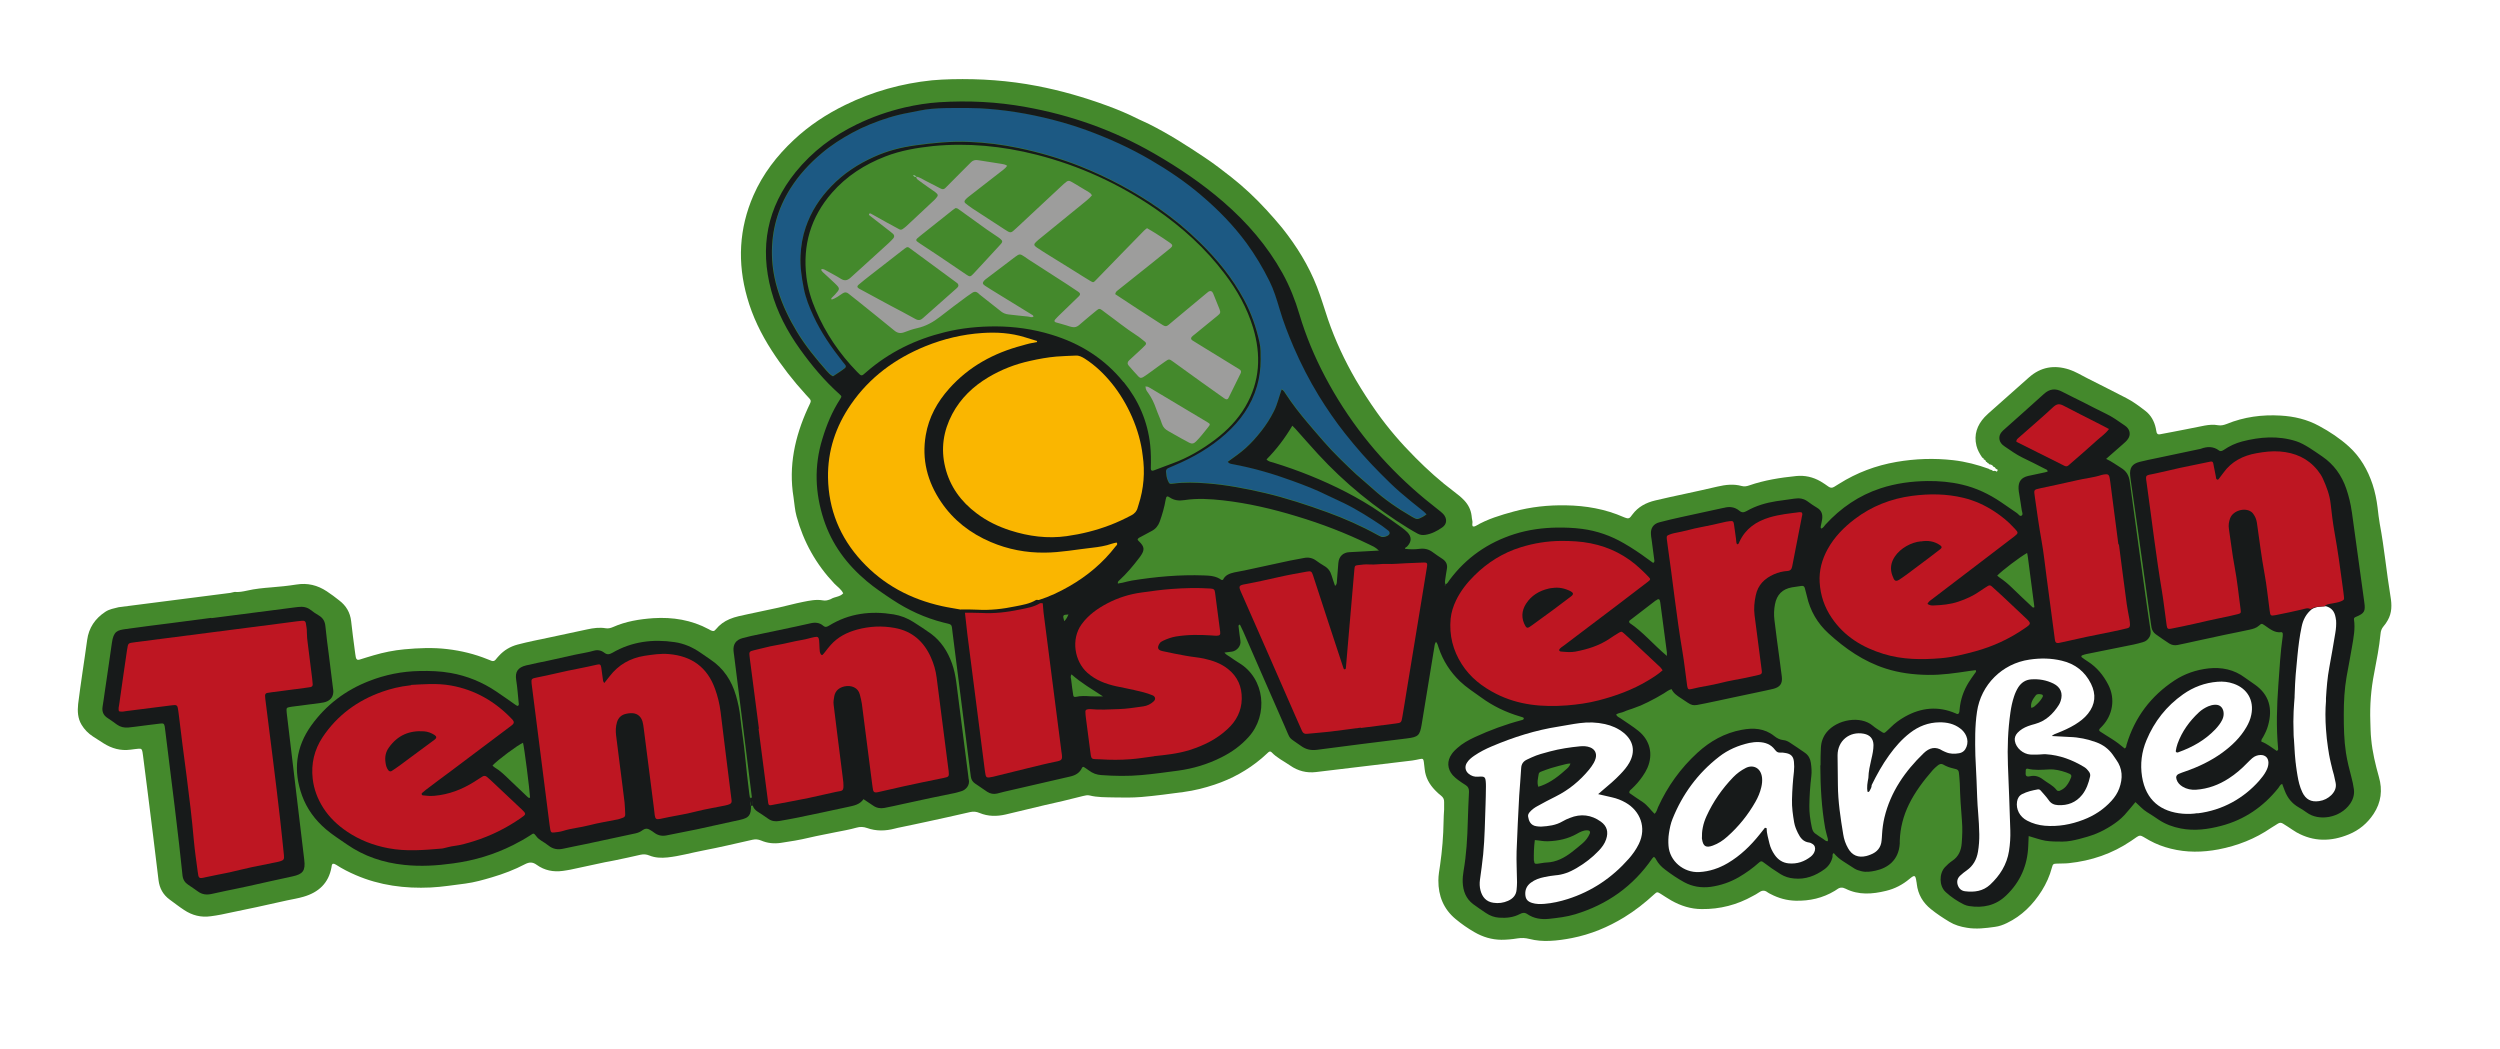 <svg xmlns="http://www.w3.org/2000/svg" xmlns:xlink="http://www.w3.org/1999/xlink" id="Ebene_2" viewBox="0 0 230.4 96.72"><defs><style>.cls-1{fill:#44892c;filter:url(#drop-shadow-1);}.cls-2{fill:#fff;}.cls-3{fill:#be1622;}.cls-4{fill:#78b97b;}.cls-5{fill:#9d9d9c;}.cls-6{fill:#171a1a;}.cls-7{fill:#fab600;}.cls-8{fill:#1c5983;}.cls-9{fill:#c3d4de;}</style><filter id="drop-shadow-1" filterUnits="userSpaceOnUse"><feGaussianBlur stdDeviation="2.83"></feGaussianBlur></filter></defs><g id="Ebene_1-2"><g><path class="cls-1" d="M183.79,43.39c.05,.01,.11,.02,.16,.03,.07,.08,.11,.07,.12-.04,0,0,0-.01,0-.01,.02-.01,.05-.02,.05-.03,.01-.05-.02-.07-.07-.07-.05-.04-.1-.08-.16-.12-.02-.08-.06-.11-.14-.11,0,0-.01,0-.01,0-.09-.16-.23-.24-.41-.25,0,0,0,0,0,0-.03-.07-.08-.11-.15-.12,0,0,0,0,0,0-.03-.07-.08-.11-.15-.12,0,0,0,0,0,0-.02-.11-.09-.18-.2-.21,0,0-.01-.02-.01-.02,0-.08-.05-.12-.13-.14-.23-.34-.44-.69-.54-1.1-.25-1.02,.06-1.89,.75-2.64,.22-.23,.46-.44,.7-.65,1.13-1,2.25-2,3.38-3,1.09-.97,2.32-1.18,3.7-.74,.59,.19,1.11,.52,1.67,.8,1.21,.6,2.4,1.22,3.6,1.83,.63,.32,1.2,.75,1.76,1.18,.52,.4,.83,.96,.97,1.61,.03,.13,.04,.27,.08,.4,.04,.12,.14,.18,.27,.16,.78-.15,1.57-.29,2.35-.45,.6-.12,1.21-.25,1.81-.36,.4-.07,.81-.11,1.23-.03,.28,.05,.54-.02,.8-.12,1.59-.65,3.25-.87,4.96-.77,1.25,.07,2.44,.35,3.54,.95,.99,.53,1.92,1.15,2.75,1.9,1.05,.95,1.74,2.15,2.19,3.5,.23,.7,.37,1.41,.46,2.14,.06,.5,.11,1,.2,1.49,.42,2.22,.62,4.47,.99,6.7,.13,.76,.14,1.5-.26,2.19-.11,.2-.24,.39-.39,.56-.17,.2-.25,.43-.27,.69-.12,1.23-.36,2.43-.59,3.64-.29,1.46-.4,2.93-.35,4.42,.02,.55,.02,1.09,.08,1.64,.11,1.19,.39,2.34,.71,3.48,.35,1.21,.21,2.35-.49,3.41-.57,.86-1.33,1.5-2.29,1.89-1.63,.67-3.24,.69-4.81-.19-.28-.16-.53-.35-.8-.52-.15-.1-.31-.19-.46-.29-.15-.09-.29-.1-.45,0-.21,.14-.43,.26-.64,.4-1.47,1.01-3.09,1.64-4.84,1.98-1.48,.28-2.95,.3-4.41-.07-.68-.17-1.33-.41-1.96-.76-1.03-.57-.71-.61-1.69,.05-1.74,1.18-3.66,1.83-5.74,2.05-.36,.04-.73,.02-1.09,.04-.34,.01-.38,.04-.47,.38-.2,.76-.52,1.46-.93,2.12-.81,1.28-1.84,2.32-3.22,2.98-.35,.17-.71,.3-1.1,.35-.86,.12-1.72,.23-2.59,.08-.57-.09-1.12-.25-1.61-.55-.58-.35-1.16-.73-1.69-1.16-.74-.59-1.2-1.36-1.31-2.32,0-.07-.02-.14-.03-.2-.09-.63-.16-.67-.63-.28-.64,.54-1.37,.92-2.17,1.11-1.26,.31-2.53,.41-3.74-.2-.28-.14-.52-.13-.76,.05-.07,.05-.15,.1-.23,.15-1.11,.67-2.32,.94-3.6,.91-.81-.02-1.58-.23-2.3-.61-.1-.05-.21-.1-.3-.17-.28-.22-.54-.17-.81,.03-.16,.12-.35,.21-.53,.31-1.46,.82-3.04,1.23-4.72,1.21-1,0-1.93-.3-2.8-.79-.34-.19-.65-.41-.99-.62-.3-.18-.33-.19-.59,.05-.86,.79-1.77,1.51-2.77,2.12-1.49,.91-3.08,1.57-4.81,1.91-.67,.13-1.34,.23-2.03,.26-.65,.03-1.28-.02-1.9-.18-.36-.09-.71-.11-1.08-.05-.49,.08-.99,.13-1.5,.13-.89-.01-1.71-.26-2.47-.7-.61-.35-1.2-.76-1.74-1.21-1.11-.92-1.6-2.14-1.59-3.56,0-.48,.09-.95,.16-1.43,.19-1.33,.3-2.67,.32-4.02,0-.36,.03-.73,.05-1.09,0-.23,0-.46,0-.68,.01-.25-.08-.43-.28-.59-.2-.15-.38-.32-.56-.51-.52-.54-.87-1.16-.95-1.92-.02-.23-.05-.45-.08-.68-.04-.28-.09-.32-.34-.27-.25,.05-.49,.11-.74,.14-2.95,.36-5.89,.7-8.84,1.06-.88,.11-1.69-.1-2.4-.6-.58-.4-1.23-.71-1.72-1.23-.1-.1-.21-.06-.3,.02-.21,.18-.4,.38-.61,.55-1.29,1.09-2.74,1.89-4.33,2.42-.93,.31-1.88,.55-2.86,.68-1.29,.17-2.58,.35-3.88,.46-.86,.07-1.73,.06-2.6,.04-.73-.02-1.46,0-2.18-.18-.2-.05-.41,0-.61,.05-.62,.16-1.24,.31-1.86,.46-.55,.13-1.11,.25-1.67,.38-1.2,.28-2.39,.58-3.59,.86-.82,.19-1.63,.19-2.42-.14-.29-.12-.55-.15-.86-.08-1.33,.31-2.67,.6-4,.89-.8,.18-1.61,.34-2.41,.51-.18,.04-.36,.07-.53,.12-.86,.23-1.72,.25-2.56-.05-.34-.12-.64-.13-.99-.03-.63,.18-1.29,.29-1.94,.42-.8,.17-1.61,.31-2.41,.5-.87,.21-1.74,.35-2.62,.48-.63,.09-1.23,.03-1.81-.22-.27-.11-.51-.13-.79-.07-1.51,.34-3.02,.7-4.54,.99-1.1,.21-2.17,.52-3.29,.64-.58,.06-1.14,.04-1.68-.18-.27-.11-.52-.13-.8-.07-.78,.18-1.56,.35-2.34,.51-.31,.07-.63,.12-.94,.18-1.07,.23-2.14,.46-3.21,.69-.22,.05-.45,.07-.68,.11-.87,.12-1.69-.04-2.41-.56-.37-.27-.68-.26-1.07-.06-.97,.51-2,.9-3.05,1.21-.81,.24-1.62,.47-2.46,.58-1.06,.13-2.13,.31-3.2,.36-2.37,.11-4.69-.19-6.89-1.14-.63-.27-1.24-.58-1.81-.95-.1-.06-.2-.12-.32-.09-.1,.08-.09,.2-.11,.31-.26,1.47-1.19,2.32-2.57,2.72-.5,.15-1.02,.23-1.53,.34-.93,.21-1.87,.42-2.8,.62-.78,.17-1.56,.32-2.34,.49-.62,.14-1.25,.27-1.88,.35-.91,.13-1.72-.08-2.47-.58-.46-.3-.89-.64-1.33-.96-.6-.44-.93-1.04-1.02-1.78-.32-2.67-.65-5.34-.99-8.02-.14-1.15-.29-2.31-.44-3.46-.01-.11-.03-.23-.05-.34-.05-.26-.11-.32-.36-.3-.25,.02-.5,.06-.75,.09-.9,.12-1.72-.11-2.48-.59-.33-.21-.65-.42-.98-.63-.43-.28-.78-.64-1.04-1.07-.36-.59-.39-1.26-.32-1.92,.11-.97,.27-1.94,.4-2.91,.14-.99,.3-1.98,.43-2.98,.15-1.14,.74-1.99,1.68-2.61,.38-.25,.8-.31,1.22-.42,3.43-.44,6.86-.88,10.29-1.32,.13-.02,.27-.06,.4-.09,.39,.04,.78-.04,1.15-.12,.74-.17,1.48-.24,2.23-.3,.77-.06,1.55-.14,2.31-.26,1.03-.17,1.95,.06,2.8,.62,.4,.26,.78,.55,1.16,.85,.63,.48,1,1.11,1.09,1.9,.1,.91,.22,1.81,.34,2.72,.03,.2,.05,.41,.09,.61,.04,.2,.15,.28,.34,.22,.44-.13,.87-.28,1.31-.4,.92-.27,1.86-.46,2.82-.55,1.32-.12,2.64-.18,3.96-.02,1.28,.15,2.51,.45,3.7,.93,.13,.05,.25,.1,.38,.15,.14,.05,.27,.02,.37-.1,.1-.12,.2-.25,.31-.36,.47-.52,1.05-.86,1.73-1.04,.95-.25,1.91-.44,2.87-.64,1.18-.25,2.36-.51,3.55-.76,.56-.12,1.12-.2,1.7-.1,.23,.04,.45-.02,.66-.11,1.19-.53,2.45-.73,3.73-.82,1.78-.11,3.5,.16,5.1,1.02,.06,.03,.12,.07,.18,.1,.23,.1,.31,.1,.48-.1,.34-.42,.76-.72,1.25-.93,.27-.11,.56-.21,.84-.27,.6-.14,1.2-.26,1.8-.39,.62-.13,1.25-.26,1.87-.4,.76-.17,1.51-.38,2.27-.53,.6-.12,1.21-.25,1.83-.14,.21,.04,.41,0,.6-.07,.04-.02,.09-.02,.13-.05,.36-.23,.84-.19,1.14-.53-.18-.38-.54-.61-.82-.9-1.68-1.77-2.84-3.84-3.48-6.2-.16-.57-.19-1.17-.28-1.76-.47-2.87,.13-5.58,1.31-8.18,.37-.83,.43-.61-.18-1.28-1.16-1.27-2.21-2.62-3.14-4.06-.98-1.52-1.77-3.14-2.26-4.88-.91-3.2-.76-6.35,.58-9.42,.87-1.98,2.15-3.64,3.72-5.11,1.41-1.32,3-2.37,4.74-3.22,2.53-1.24,5.19-1.98,7.99-2.27,.61-.06,1.23-.08,1.84-.1,2.63-.06,5.24,.12,7.83,.62,2.2,.42,4.35,1.04,6.45,1.81,.98,.36,1.95,.76,2.89,1.24,.33,.16,.67,.3,.99,.46,1.8,.9,3.49,1.98,5.16,3.1,.84,.56,1.63,1.17,2.42,1.79,1.17,.92,2.24,1.93,3.25,3.03,.49,.54,.98,1.08,1.44,1.65,1.33,1.67,2.45,3.47,3.22,5.46,.38,.97,.67,1.98,1.01,2.98,.67,1.95,1.54,3.8,2.57,5.58,.6,1.02,1.25,2.02,1.93,2.98,1.06,1.49,2.25,2.87,3.54,4.16,1.13,1.14,2.31,2.2,3.59,3.16,.33,.25,.65,.5,.93,.8,.37,.4,.6,.85,.67,1.39,.02,.18,.04,.36,.08,.54,.03,.15-.07,.32,.04,.46,.1,.03,.18,0,.26-.04,1.09-.64,2.3-1,3.51-1.33,1.57-.43,3.18-.6,4.81-.57,1.84,.03,3.63,.34,5.33,1.09,.08,.04,.17,.06,.26,.09,.15,.05,.27,0,.36-.11,.06-.07,.11-.14,.17-.22,.53-.72,1.27-1.1,2.11-1.3,.91-.22,1.82-.41,2.74-.61,1-.22,2-.43,3-.67,.74-.17,1.48-.26,2.23-.05,.23,.06,.44,.03,.67-.05,1.41-.49,2.87-.72,4.35-.87,.8-.08,1.54,.09,2.24,.49,.26,.15,.5,.32,.74,.49,.17,.12,.33,.13,.51,.02,.15-.1,.31-.19,.47-.29,1.62-1.02,3.38-1.68,5.27-2.01,1.74-.3,3.49-.36,5.25-.16,1.14,.13,2.24,.42,3.31,.81,.02,.05,.06,.08,.12,.06,.05,.02,.11,.04,.16,.06,.02,.06,.07,.08,.13,.07Z"></path><path class="cls-8" d="M131.48,47.37c-.16,.11-.24,.18-.34,.23-.5,.26-.53,.27-1,0-1.3-.76-2.55-1.6-3.66-2.62-.49-.45-1.01-.86-1.49-1.3-.5-.46-.99-.94-1.48-1.42-1.05-1.02-1.98-2.14-2.93-3.25-.74-.87-1.44-1.76-2.07-2.72-.1-.15-.18-.32-.38-.43-.25,.68-.39,1.37-.71,2-.33,.66-.72,1.27-1.17,1.84-.44,.56-.9,1.08-1.43,1.56-.52,.47-1.1,.86-1.66,1.27,.14,.18,.28,.18,.41,.21,1.91,.35,3.77,.89,5.59,1.56,1.07,.39,2.14,.8,3.16,1.31,.51,.25,1.03,.48,1.55,.73,1.23,.6,2.38,1.34,3.52,2.1,.13,.09,.26,.19,.38,.29,.13,.11,.34,.19,.3,.42-.04,.2-.55,.38-.76,.29-.13-.05-.25-.12-.37-.18-1.48-.82-3.02-1.5-4.61-2.08-1.88-.68-3.79-1.31-5.74-1.77-1.75-.41-3.52-.75-5.32-.89-1.05-.08-2.09-.12-3.13,.02-.36,.05-.37,.02-.51-.3-.11-.26-.14-.53-.16-.8-.01-.15,.06-.26,.2-.33,.19-.09,.38-.16,.56-.24,1.73-.73,3.35-1.66,4.75-2.92,1.35-1.21,2.37-2.64,2.88-4.41,.23-.79,.33-1.6,.33-2.43,0-.53,.01-1.05-.1-1.56-.3-1.39-.76-2.71-1.44-3.97-1.07-1.99-2.47-3.71-4.08-5.28-1.14-1.12-2.37-2.14-3.68-3.06-2.29-1.6-4.73-2.9-7.33-3.94-1.85-.73-3.75-1.28-5.69-1.69-1.5-.31-3.01-.5-4.54-.56-1.67-.07-3.32,.09-4.97,.32-1.32,.18-2.59,.51-3.8,1.06-1.47,.66-2.79,1.52-3.92,2.69-1.07,1.1-1.88,2.35-2.37,3.79-.29,.84-.44,1.71-.48,2.61-.05,1.01,.1,2,.29,2.99,.17,.9,.51,1.75,.89,2.57,.7,1.52,1.65,2.89,2.68,4.2,.09,.11,.17,.21,.26,.32,.09,.11,.06,.22-.04,.3-.16,.13-.33,.24-.5,.36-.19,.13-.38,.25-.59,.39-.23-.11-.4-.3-.56-.48-.99-1.13-1.95-2.29-2.73-3.58-.71-1.17-1.31-2.4-1.73-3.71-.36-1.11-.57-2.26-.59-3.43-.04-2.19,.52-4.23,1.7-6.1,.79-1.25,1.77-2.31,2.89-3.25,.87-.74,1.83-1.35,2.84-1.9,1.07-.58,2.19-1.02,3.34-1.38,.58-.18,1.18-.33,1.79-.44,.72-.13,1.42-.31,2.15-.37,.77-.07,1.54-.08,2.32-.08,.71,0,1.41,0,2.11,.03,2.26,.12,4.48,.48,6.67,1.04,1.06,.27,2.11,.59,3.14,.96,2.06,.75,4.05,1.65,5.95,2.76,1.66,.97,3.25,2.04,4.7,3.29,1.53,1.3,2.93,2.73,4.13,4.36,.82,1.11,1.51,2.28,2.12,3.51,.41,.82,.67,1.69,.93,2.56,.35,1.21,.81,2.37,1.3,3.52,.67,1.55,1.44,3.05,2.32,4.49,.74,1.2,1.54,2.37,2.42,3.48,1.02,1.29,2.1,2.52,3.26,3.68,.58,.58,1.16,1.16,1.78,1.7,.71,.61,1.43,1.2,2.17,1.78,.09,.07,.16,.15,.3,.29Z"></path><path class="cls-4" d="M133.23,53.86s-.03,.07-.05,.1c-.05-.08-.04-.11,.06-.09,0,0-.01,0-.01,0Z"></path><g><path class="cls-5" d="M84.43,16.28c.33,.04,.59,.24,.87,.38,.47,.24,.93,.48,1.4,.72,.17,.09,.3,.07,.43-.06,.51-.52,1.03-1.04,1.54-1.55,.27-.27,.54-.55,.82-.82,.17-.17,.38-.23,.63-.19,.72,.12,1.44,.23,2.16,.34,.18,.03,.36,.05,.54,.18-.18,.26-.43,.42-.66,.6-.99,.77-1.98,1.54-2.97,2.31-.09,.07-.17,.16-.24,.24-.09,.1-.08,.22,.02,.3,.21,.17,.43,.34,.66,.49,.97,.64,1.95,1.26,2.92,1.9,.6,.39,.59,.4,1.09-.07,1.38-1.29,2.77-2.58,4.15-3.87,.08-.08,.17-.15,.25-.23,.42-.36,.42-.37,.94-.06,.45,.26,.9,.53,1.35,.81,.11,.07,.23,.14,.3,.31-.27,.32-.62,.58-.95,.85-1.32,1.08-2.65,2.16-3.98,3.24-.07,.06-.14,.12-.2,.18-.24,.22-.24,.34,.05,.53,.41,.28,.84,.54,1.27,.81,.73,.46,1.47,.91,2.21,1.37,.48,.3,.96,.61,1.45,.9,.28,.17,.3,.15,.52-.08,.79-.82,1.59-1.63,2.38-2.45,.68-.7,1.37-1.4,2.05-2.1,.08-.08,.17-.15,.28-.23,.28,.17,.56,.32,.82,.49,.44,.28,.88,.57,1.31,.87,.25,.17,.25,.3,.03,.48-.6,.49-1.21,.97-1.81,1.46-1.02,.81-2.03,1.62-3.05,2.43-.11,.08-.21,.18-.23,.35,.66,.43,1.32,.87,1.99,1.31,.65,.42,1.3,.85,1.95,1.26,.83,.53,.67,.51,1.38-.08,1.02-.84,2.03-1.69,3.05-2.54,.07-.06,.14-.12,.21-.17,.18-.12,.35-.07,.44,.14,.2,.48,.4,.97,.59,1.46,.11,.3,.09,.39-.16,.59-.7,.58-1.41,1.15-2.12,1.73-.09,.07-.18,.14-.26,.22-.12,.12-.11,.24,.04,.34,.34,.22,.7,.43,1.05,.65,1.09,.67,2.17,1.33,3.26,2,.18,.11,.22,.21,.13,.4-.37,.76-.74,1.51-1.12,2.27-.06,.12-.17,.14-.28,.08-.04-.02-.08-.05-.12-.07-.67-.48-1.34-.95-2.01-1.43-.89-.64-1.77-1.28-2.66-1.92-.39-.28-.4-.29-.78-.02-.41,.29-.82,.58-1.22,.88-.24,.17-.48,.35-.73,.51-.21,.14-.33,.14-.49-.02-.31-.33-.61-.67-.91-1.02-.13-.15-.11-.33,.06-.48,.4-.38,.8-.74,1.2-1.11,.1-.09,.2-.19,.29-.29,.09-.1,.07-.22-.03-.3-.27-.21-.53-.44-.82-.62-.98-.63-1.88-1.37-2.82-2.05-.11-.08-.21-.17-.33-.25-.21-.15-.28-.15-.49,.02-.42,.35-.85,.69-1.26,1.05-.62,.55-.68,.63-1.52,.34-.32-.11-.66-.18-.98-.28-.14-.04-.17-.15-.08-.25,.12-.14,.25-.27,.38-.4,.61-.59,1.22-1.17,1.82-1.76,.15-.14,.14-.28-.04-.4-.36-.25-.72-.48-1.08-.72-1.17-.75-2.34-1.5-3.51-2.26-.13-.09-.26-.18-.39-.27-.39-.26-.45-.28-.85,.02-.91,.68-1.82,1.38-2.73,2.07-.04,.03-.07,.06-.1,.09-.2,.2-.2,.34,.03,.49,.36,.24,.73,.46,1.1,.69,1.11,.68,2.21,1.36,3.32,2.04,.03,.02,.05,.07,.07,.12-.17,.13-.35,.01-.52,0-.59-.05-1.18-.13-1.77-.19-.26-.03-.49-.11-.69-.27-.66-.52-1.33-1.04-1.99-1.57-.05-.04-.1-.1-.15-.14-.16-.13-.33-.15-.51-.03-.17,.11-.34,.23-.51,.35-.82,.61-1.65,1.22-2.46,1.86-.64,.5-1.32,.88-2.12,1.06-.4,.09-.79,.22-1.17,.37-.36,.14-.64,.1-.94-.15-1.05-.87-2.13-1.72-3.19-2.58-.34-.27-.68-.53-1.02-.81-.18-.15-.36-.17-.56-.03-.32,.21-.62,.45-1,.57-.1-.12,.01-.16,.06-.22,.08-.09,.17-.16,.24-.24,.48-.53,.49-.55-.01-1.04-.36-.35-.74-.68-1.1-1.02-.06-.06-.12-.14-.16-.21,0-.01,.04-.09,.06-.09,.17,0,.3,.08,.44,.16,.44,.25,.89,.47,1.31,.74,.36,.23,.63,.15,.92-.12,.82-.75,1.66-1.5,2.48-2.25,.34-.31,.68-.61,1.01-.92,.15-.14,.3-.29,.43-.44,.12-.15,.1-.3-.04-.42-.17-.15-.36-.29-.54-.43-.54-.42-1.08-.84-1.62-1.26-.05-.04-.08-.12,0-.17,.03-.02,.09-.02,.12,0,.48,.26,.95,.53,1.43,.8,.4,.22,.8,.44,1.2,.65,.11,.06,.22,.04,.32-.03,.11-.08,.22-.16,.32-.25,.87-.81,1.73-1.62,2.6-2.43,.05-.05,.1-.1,.14-.15,.22-.25,.22-.34-.05-.55-.22-.17-.45-.31-.67-.47-.32-.22-.63-.45-.94-.68-.1-.07-.16-.16-.17-.29h0Zm3.89,10c0-.13-.11-.19-.2-.26-1.41-1.04-2.83-2.08-4.24-3.12-.04-.03-.07-.05-.11-.08-.08-.05-.17-.06-.26,0-.11,.08-.23,.15-.33,.24-.97,.75-1.95,1.51-2.92,2.27-.38,.29-.75,.59-1.12,.9-.17,.14-.16,.25,.03,.37,.1,.06,.2,.11,.3,.16,.84,.46,1.68,.91,2.53,1.37,.78,.42,1.58,.82,2.35,1.26,.3,.17,.51,.12,.73-.09,.03-.03,.07-.06,.1-.09,.99-.88,1.98-1.76,2.97-2.63,.05-.05,.1-.09,.14-.15,.02-.03,.03-.08,.04-.13Zm-.25-7.11c-.07,.05-.17,.11-.26,.18-.91,.72-1.82,1.45-2.73,2.17-.2,.16-.39,.31-.58,.48-.07,.07-.08,.17,0,.24,.09,.07,.18,.13,.28,.2,.57,.38,1.14,.75,1.71,1.13,.87,.58,1.73,1.18,2.6,1.76,.28,.19,.35,.18,.59-.07,.78-.83,1.54-1.67,2.32-2.51,.09-.1,.19-.2,.27-.3,.13-.16,.13-.26-.04-.4-.09-.08-.17-.15-.27-.21-.34-.23-.68-.45-1.02-.69-.83-.6-1.66-1.2-2.5-1.8-.07-.05-.15-.11-.23-.15-.04-.02-.09-.01-.16-.02Z"></path><path class="cls-5" d="M105.59,35.63c.15-.03,.26,.04,.38,.11,1.76,1.05,3.51,2.1,5.27,3.15,.32,.19,.32,.21,.08,.51-.36,.44-.7,.9-1.11,1.3-.2,.2-.38,.22-.61,.1-.26-.14-.52-.28-.78-.42-.38-.21-.75-.43-1.13-.64-.29-.16-.5-.35-.61-.69-.15-.48-.38-.93-.54-1.4-.18-.5-.39-.97-.7-1.4-.13-.18-.28-.36-.26-.61h0Z"></path></g><path class="cls-9" d="M84.43,16.27c-.11,.02-.21-.01-.29-.1h0c.11,0,.22,0,.29,.1,0,0,0,0,0,0Z"></path><path class="cls-9" d="M105.59,35.63s-.04-.03-.06-.04c.01,0,.03,0,.04,0,.01,.01,.02,.03,.02,.04,0,0,0,0,0,0Z"></path><polygon class="cls-9" points="84.14 16.18 84.1 16.15 84.14 16.18 84.14 16.18"></polygon><g><path class="cls-6" d="M171.95,72.05c0,.19-.11,.34-.19,.5-.03,.06-.06,.13-.18,.09-.1-.42-.01-.86,.07-1.29,.02,.15,.04,.3,.06,.45,.02,.14,.07,.25,.24,.25Z"></path><polygon class="cls-6" points="187.2 65.22 187.16 65.25 187.21 65.23 187.2 65.22"></polygon><path class="cls-6" d="M156.29,76.9c-.01-.28,0-.62,.08-.96,.08-.36,.19-.7,.34-1.04,.61-1.34,1.44-2.54,2.46-3.59,.33-.34,.72-.62,1.15-.85,.63-.33,1.41-.06,1.51,.89,.03,.29,0,.59-.07,.88-.11,.47-.29,.91-.53,1.33-.7,1.21-1.56,2.3-2.61,3.23-.4,.35-.83,.64-1.33,.82-.63,.23-.88,.08-.99-.59,0-.02,0-.05-.02-.13Z"></path><g><path class="cls-6" d="M69.21,74.24c.02,.88-.18,1.14-1.02,1.32-1.34,.29-2.67,.59-4.01,.88-.91,.19-1.84,.36-2.75,.55-.43,.09-.81,0-1.15-.26-.12-.1-.26-.18-.4-.26q-.33-.21-.68,.05c-.18,.14-.39,.23-.62,.28-1.54,.33-3.07,.66-4.61,.99-.69,.15-1.39,.27-2.08,.43-.5,.11-.94,.03-1.35-.3-.21-.17-.45-.31-.68-.46-.17-.11-.33-.24-.45-.41-.22-.28-.23-.28-.52-.08-.52,.34-1.05,.63-1.6,.91-1.75,.88-3.59,1.43-5.53,1.69-1.5,.21-2.99,.3-4.5,.14-1.92-.2-3.69-.78-5.29-1.89-.66-.46-1.33-.88-1.94-1.4-.99-.85-1.74-1.86-2.19-3.09-.84-2.31-.58-4.49,.86-6.49,1.36-1.88,3.14-3.23,5.3-4.07,1.5-.59,3.05-.9,4.67-.93,.96-.02,1.91,.01,2.86,.18,1.53,.27,2.93,.85,4.21,1.71,.61,.41,1.2,.83,1.8,1.25,.05,.04,.12,.06,.17,.08,.15-.07,.1-.2,.09-.3-.07-.7-.12-1.41-.23-2.11-.11-.72,.14-1.14,.93-1.33,.67-.16,1.34-.29,2.01-.43,.82-.18,1.65-.36,2.47-.55,.58-.13,1.17-.2,1.74-.37,.34-.1,.69-.04,.98,.19,.26,.2,.47,.15,.74,0,1.79-1.04,3.73-1.28,5.75-.98,.87,.13,1.66,.48,2.38,.98,.3,.21,.6,.42,.9,.62,1.22,.81,1.96,1.95,2.36,3.33,.19,.66,.33,1.33,.4,2.01,.13,1.2,.33,2.4,.44,3.6,.11,1.16,.25,2.31,.39,3.47,.02,.14,.05,.27,.07,.4-.03,.23,0,.46,.08,.68Zm-21-5.79c-.44,.17-2.38,1.61-2.82,2.1,.06,.06,.12,.13,.19,.17,.51,.3,.94,.72,1.36,1.13,.54,.52,1.09,1.03,1.63,1.55,.08,.07,.15,.18,.28,.11-.04-.76-.52-4.55-.65-5.06Z"></path><path class="cls-6" d="M19.47,56.97c2.56-.33,5.11-.66,7.67-.99,.11-.01,.23-.03,.34-.04,.42-.05,.81,0,1.16,.28,.23,.18,.48,.35,.74,.5,.39,.23,.57,.55,.61,1,.08,.86,.2,1.72,.31,2.58,.13,1.02,.25,2.04,.38,3.06,.01,.11,.04,.23,.04,.34,0,.43-.17,.74-.56,.93-.21,.1-.43,.13-.66,.16-.79,.1-1.58,.2-2.38,.31-.14,.02-.27,.03-.41,.06-.28,.05-.32,.1-.3,.35,0,.14,.03,.27,.04,.41,.53,4.44,1.06,8.88,1.59,13.32,.12,1-.11,1.32-1.09,1.53-1.36,.29-2.72,.6-4.07,.9-.67,.15-1.34,.28-2.01,.42-.45,.09-.89,.19-1.34,.29-.47,.11-.9,.07-1.3-.23-.29-.22-.6-.41-.9-.62-.3-.2-.47-.48-.51-.85-.1-.95-.2-1.91-.31-2.86-.13-1.16-.27-2.31-.41-3.47-.28-2.29-.56-4.57-.85-6.86-.02-.18-.04-.36-.07-.54-.05-.25-.11-.3-.38-.27-.79,.09-1.59,.2-2.38,.3-.2,.03-.41,.05-.61,.07-.38,.03-.72-.05-1.03-.27-.28-.2-.55-.41-.84-.59-.42-.26-.57-.62-.48-1.11,.08-.47,.14-.95,.21-1.42,.21-1.47,.44-2.93,.64-4.4,.15-1.11,.52-1.18,1.29-1.29,1.4-.2,2.81-.37,4.21-.55,1.22-.16,2.44-.32,3.67-.48,0,0,0,.01,0,.02Z"></path><path class="cls-6" d="M69.3,73.54c-.28-2.24-.56-4.48-.84-6.72-.27-2.13-.54-4.25-.8-6.38-.02-.16-.05-.32-.06-.48-.04-.61,.24-.99,.83-1.15,.26-.07,.53-.14,.8-.2,1.36-.29,2.72-.57,4.08-.86,.47-.1,.94-.2,1.4-.31,.43-.1,.82-.06,1.16,.23,.2,.17,.35,.1,.55-.02,1.84-1.13,3.84-1.37,5.93-1.03,.66,.11,1.28,.35,1.84,.71,.54,.35,1.08,.69,1.59,1.06,.95,.7,1.56,1.65,1.95,2.74,.2,.56,.32,1.14,.4,1.73,.37,2.92,.74,5.84,1.12,8.76,0,.07,.01,.14,.03,.2,.13,.54-.26,.98-.69,1.1-.18,.05-.35,.11-.53,.15-.76,.16-1.52,.31-2.28,.47-.85,.18-1.69,.37-2.54,.55-.58,.13-1.16,.26-1.74,.37-.37,.07-.73,0-1.04-.22-.28-.19-.56-.38-.88-.59-.36,.52-.91,.6-1.45,.72-1.6,.35-3.21,.69-4.82,1.02-.49,.1-.99,.18-1.48,.27-.38,.07-.72,.02-1.04-.21-.31-.23-.64-.43-.97-.65-.22-.14-.38-.32-.45-.58-.03-.23-.07-.46-.1-.68Z"></path><path class="cls-6" d="M69.3,73.54c.03,.23,.07,.46,.1,.68-.06,.04-.12,.07-.19,.02-.08-.22-.11-.45-.08-.69,.05-.06,.11-.06,.17-.02Z"></path><path class="cls-6" d="M216.74,47.16c-.1-.72-.27-1.43-.51-2.13-.42-1.22-1.14-2.23-2.21-2.96-.4-.27-.79-.55-1.19-.8-.39-.24-.79-.47-1.22-.61-1.67-.53-3.33-.4-4.99,.03-.6,.16-1.16,.42-1.67,.77-.14,.09-.3,.17-.44,.06-.53-.4-1.1-.38-1.69-.16-.04,.02-.09,.02-.13,.03-1.29,.27-2.59,.55-3.88,.82-.54,.11-1.07,.22-1.6,.35-.72,.18-.97,.56-.89,1.3,.01,.14,.03,.27,.05,.41,.22,1.51,.43,3.03,.65,4.54,.4,2.85,.79,5.7,1.19,8.54,.02,.16,.04,.32,.07,.47,.05,.25,.17,.47,.39,.63,.41,.29,.82,.58,1.24,.85,.24,.15,.5,.2,.79,.14,.56-.12,1.12-.23,1.67-.36,.89-.19,1.78-.39,2.68-.58,.76-.16,1.52-.3,2.28-.47,.31-.07,.62-.15,.87-.38,.22-.2,.24-.19,.46-.05,.02,.01,.04,.02,.06,.04,.47,.32,.91,.71,1.54,.62,.06,0,.11,.07,.12,.14,0,.07,0,.14,0,.2-.22,1.51-.3,3.04-.41,4.56-.14,1.94-.2,3.87-.02,5.81,0,.09,.03,.18-.13,.23-.45-.29-.89-.67-1.41-.85-.03-.19,.08-.29,.15-.41,.19-.34,.36-.69,.46-1.06,.45-1.57,.11-2.87-1.23-3.8-.3-.21-.6-.41-.9-.63-1-.75-2.14-.98-3.36-.85-1.13,.13-2.19,.49-3.13,1.11-2.17,1.43-3.66,3.4-4.41,5.9-.04,.13-.01,.28-.18,.37-.38-.32-.77-.62-1.2-.89-.35-.21-.69-.44-1.04-.66-.13-.08-.15-.17-.05-.28,.08-.09,.16-.16,.24-.25,.92-.99,1.23-2.47,.53-3.81-.45-.87-1.05-1.6-1.88-2.13-.19-.12-.38-.25-.56-.39-.06-.05-.03-.14,.03-.17,.12-.05,.26-.09,.39-.12,1.45-.3,2.91-.59,4.36-.88,.29-.06,.58-.14,.86-.22,.28-.07,.48-.25,.62-.5,.11-.21,.11-.44,.07-.67-.1-.68-.2-1.35-.3-2.03-.54-3.87-1.08-7.73-1.6-11.6-.08-.58-.32-.97-.8-1.26-.44-.27-.86-.59-1.38-.83,.54-.47,1.04-.9,1.53-1.34,.17-.15,.35-.3,.48-.49,.26-.36,.2-.81-.12-1.11-.07-.06-.14-.12-.22-.17-.56-.39-1.12-.79-1.74-1.08-.68-.32-1.34-.68-2.02-1.02-.65-.33-1.31-.64-1.96-.98-.62-.33-1.15-.28-1.69,.21-1.2,1.09-2.41,2.16-3.62,3.24-.1,.09-.21,.18-.29,.29-.28,.35-.25,.8,.07,1.12,.06,.06,.14,.12,.21,.17,.55,.37,1.08,.76,1.68,1.05,.7,.33,1.39,.69,2.08,1.04,.1,.05,.22,.07,.22,.24-.08,.02-.17,.05-.25,.07-.51,.11-1.03,.22-1.54,.33-.64,.15-.92,.52-.89,1.18,0,.18,.04,.36,.07,.54,.07,.47,.16,.95,.22,1.42,.02,.17,.15,.41,0,.51-.17,.12-.3-.13-.43-.22-.49-.33-.98-.68-1.47-1.01-1.11-.75-2.3-1.32-3.6-1.62-1.05-.25-2.11-.34-3.19-.33-1.47,.02-2.91,.21-4.31,.67-1.99,.65-3.67,1.8-5.09,3.35-.12,.13-.19,.31-.39,.36-.07-.08-.05-.17-.03-.26,.04-.2,.09-.4,.12-.6,.06-.44-.05-.81-.46-1.05-.29-.18-.58-.36-.85-.57-.37-.28-.77-.35-1.23-.28-.56,.09-1.13,.15-1.7,.24-.95,.15-1.87,.42-2.71,.9-.25,.14-.44,.18-.68-.02-.42-.35-.9-.41-1.42-.27-.02,0-.04,0-.07,.01-1.27,.28-2.54,.55-3.81,.83-.69,.15-1.38,.31-2.06,.49-.56,.14-.83,.54-.79,1.11,0,.16,.04,.32,.06,.48,.08,.61,.16,1.22,.24,1.83,.01,.1,.07,.22-.09,.33-.17-.12-.35-.24-.53-.38-.7-.52-1.42-1-2.17-1.43-1.2-.7-2.48-1.15-3.86-1.33-.77-.1-1.54-.13-2.32-.12-1.33,.02-2.64,.2-3.91,.6-2.44,.78-4.45,2.17-5.99,4.24-.11,.14-.17,.32-.36,.39-.09-.14-.05-.3-.03-.45,.05-.32,.09-.63,.15-.95,.08-.41-.06-.71-.4-.94-.3-.2-.61-.4-.9-.62-.37-.28-.77-.37-1.22-.31-.45,.06-.89,.05-1.33,0-.01-.08,.01-.1,.06-.13,.06-.03,.12-.07,.16-.12,.39-.43,.39-.86,0-1.27-.16-.16-.34-.31-.52-.44-.65-.47-1.3-.93-1.96-1.38-1.01-.7-2.08-1.32-3.17-1.89-2.16-1.11-4.4-2.01-6.71-2.72-.2-.06-.44-.08-.63-.29,.92-.93,1.7-1.96,2.38-3.11,.11,.12,.2,.19,.27,.27,.7,.78,1.39,1.58,2.1,2.35,2.46,2.67,5.24,4.94,8.33,6.84,.27,.17,.55,.32,.83,.48,.23,.13,.47,.16,.73,.12,.58-.09,1.09-.36,1.55-.68,.46-.31,.47-.84,.09-1.25-.14-.15-.31-.27-.47-.4-.81-.63-1.6-1.28-2.37-1.97-3.3-2.95-5.99-6.38-8.05-10.29-.97-1.84-1.77-3.75-2.36-5.74-.39-1.31-.89-2.58-1.56-3.79-1.4-2.52-3.26-4.67-5.43-6.55-1.97-1.71-4.13-3.17-6.39-4.47-3.69-2.13-7.65-3.54-11.84-4.29-2.64-.48-5.3-.61-7.97-.44-1.07,.07-2.13,.24-3.18,.48-1.54,.36-3.02,.88-4.44,1.57-2.18,1.06-4.08,2.49-5.62,4.39-2.63,3.26-3.33,6.92-2.24,10.94,.53,1.96,1.47,3.73,2.64,5.37,1.08,1.51,2.26,2.92,3.65,4.16,.21,.19,.21,.2,.05,.46-.74,1.14-1.25,2.38-1.64,3.68-.76,2.48-.67,4.95,.13,7.4,.75,2.3,2.14,4.16,3.98,5.7,.74,.62,1.53,1.15,2.33,1.68,1.46,.97,3.02,1.69,4.72,2.12,.86,.22,.74,.07,.85,.97,.54,4.23,1.08,8.47,1.61,12.7,.02,.18,.05,.36,.07,.54,.04,.26,.16,.47,.38,.62,.38,.25,.75,.52,1.13,.77,.28,.18,.59,.24,.92,.16,.22-.05,.44-.12,.66-.17,1.53-.35,3.07-.71,4.6-1.06,.49-.11,.98-.23,1.47-.34,.49-.11,.89-.34,1.1-.83,.01-.03,.07-.04,.13-.06,.16,.11,.34,.21,.5,.34,.34,.26,.71,.39,1.13,.42,1.23,.09,2.46,.11,3.69,0,1.14-.1,2.27-.26,3.4-.41,1.39-.19,2.72-.59,3.97-1.22,.95-.47,1.8-1.08,2.51-1.87,1.86-2.04,1.51-5.41-.88-6.84-.29-.18-.57-.37-.85-.57-.16-.11-.35-.19-.49-.38,.26-.03,.48-.06,.7-.09,.42-.06,.87-.51,.77-1.04-.07-.4-.11-.81-.16-1.22,0-.07-.07-.18,.12-.23,.1,.21,.21,.43,.31,.65,1.27,2.9,2.53,5.81,3.81,8.71,.61,1.38,.27,.93,1.52,1.83,.46,.33,.92,.42,1.47,.35,2.76-.37,5.53-.71,8.29-1.05,1.04-.13,1.18-.27,1.35-1.29,.38-2.34,.77-4.68,1.15-7.02,.03-.2,.04-.41,.17-.59,.15,.16,.18,.37,.25,.56,.4,1.19,1.06,2.21,1.96,3.08,.6,.57,1.3,1.01,1.96,1.49,1.08,.79,2.27,1.36,3.55,1.74,.09,.03,.18,.05,.26,.08,.06,.02,.13,.05,.11,.14,0,.03-.05,.07-.08,.09-.04,.02-.09,.03-.13,.04-1.48,.39-2.91,.92-4.3,1.56-.58,.27-1.14,.58-1.62,1.01-.19,.17-.37,.34-.51,.55-.45,.63-.42,1.36,.09,1.95,.15,.17,.33,.31,.51,.45,.22,.16,.45,.32,.68,.46,.24,.15,.32,.34,.31,.63-.05,.91-.08,1.82-.11,2.73-.04,1.53-.13,3.05-.39,4.56-.06,.34-.09,.68-.08,1.02,.03,.81,.29,1.52,.96,2.03,.38,.29,.79,.55,1.18,.82,.37,.25,.77,.4,1.21,.43,.67,.05,1.33-.02,1.93-.34,.25-.13,.45-.15,.69,.02,.59,.4,1.27,.5,1.97,.43,.82-.09,1.63-.18,2.42-.42,2.97-.9,5.35-2.59,7.11-5.15,.04-.05,.09-.1,.14-.14,.13,.05,.17,.16,.22,.25,.2,.37,.49,.67,.81,.91,.56,.43,1.15,.83,1.77,1.17,.77,.42,1.6,.54,2.45,.43,.91-.13,1.77-.42,2.57-.88,.67-.39,1.3-.84,1.88-1.36,.17-.15,.24-.15,.42-.01,.51,.39,1.03,.75,1.58,1.09,.38,.23,.78,.35,1.22,.39,1.06,.11,1.98-.25,2.81-.85,.38-.28,.63-.65,.74-1.12,.03-.12-.06-.27,.12-.37,.24,.3,.54,.55,.87,.76,.35,.22,.69,.45,1.04,.67,.19,.12,.41,.18,.64,.24,.44,.11,.87,.04,1.29-.05,1.13-.24,2.14-.96,2.24-2.49,0-.09,0-.18,0-.27,.04-1.18,.33-2.3,.85-3.36,.57-1.16,1.34-2.17,2.18-3.14,.13-.15,.29-.29,.45-.42,.17-.15,.34-.21,.56-.08,.26,.15,.53,.25,.83,.32,.56,.13,.56,.14,.61,.69,.02,.23,.04,.46,.05,.68,.03,1.16,.1,2.32,.2,3.48,.06,.68,.03,1.37-.02,2.05-.05,.66-.28,1.24-.87,1.63-.24,.16-.47,.37-.67,.58-.56,.6-.55,1.74,.06,2.3,.5,.46,1.08,.85,1.69,1.15,.14,.07,.3,.11,.46,.14,1.29,.2,2.45-.04,3.42-.97,1.3-1.24,1.97-2.77,2.04-4.56,.01-.29,.03-.59,.04-.92,.54,.15,1.03,.34,1.54,.43,.52,.08,1.04,.08,1.57,.08,.53,0,1.04-.11,1.55-.24,.53-.13,1.05-.29,1.56-.49,.49-.2,.95-.45,1.39-.73,.44-.28,.86-.6,1.22-.99,.35-.38,.67-.79,1.01-1.19,.37,.33,.67,.68,1.06,.92,.37,.22,.73,.47,1.09,.71,.62,.41,1.29,.66,2.02,.8,1.27,.25,2.51,.08,3.73-.24,2.14-.56,3.89-1.76,5.27-3.49,.1-.13,.16-.31,.35-.38,.09,.23,.17,.44,.25,.66,.25,.64,.65,1.14,1.25,1.49,.26,.15,.51,.3,.75,.48,1.11,.84,3.09,.53,4.01-.79,.28-.41,.42-.86,.35-1.36-.05-.36-.13-.72-.22-1.07-.2-.75-.39-1.5-.51-2.27-.18-1.18-.2-2.36-.2-3.55,0-1.16,.06-2.32,.26-3.47,.16-.92,.35-1.84,.5-2.76,.14-.83,.31-1.66,.18-2.51-.02-.14,.06-.19,.18-.24,.79-.33,.89-.51,.77-1.36-.38-2.76-.76-5.52-1.14-8.27Zm-139.99-12.49c-.23-.11-.4-.3-.56-.48-.99-1.13-1.95-2.29-2.73-3.58-.71-1.17-1.31-2.4-1.73-3.71-.36-1.11-.57-2.26-.59-3.43-.04-2.19,.52-4.23,1.7-6.1,.79-1.25,1.77-2.31,2.89-3.25,.87-.74,1.83-1.35,2.84-1.9,1.07-.58,2.19-1.02,3.34-1.38,.58-.18,1.18-.33,1.79-.44,.72-.13,1.42-.31,2.15-.37,.77-.07,1.54-.08,2.32-.08,.71,0,1.41,0,2.11,.03,2.26,.12,4.48,.48,6.67,1.04,1.06,.27,2.11,.59,3.14,.96,2.06,.75,4.05,1.65,5.95,2.76,1.66,.97,3.25,2.04,4.7,3.29,1.53,1.3,2.93,2.73,4.13,4.36,.81,1.11,1.51,2.28,2.12,3.51,.41,.82,.67,1.69,.93,2.56,.35,1.21,.81,2.37,1.3,3.52,.67,1.55,1.44,3.05,2.32,4.49,.74,1.2,1.54,2.37,2.42,3.48,1.02,1.29,2.1,2.52,3.26,3.68,.58,.58,1.16,1.16,1.78,1.7,.71,.61,1.43,1.2,2.17,1.78,.09,.07,.16,.15,.3,.29-.16,.11-.24,.18-.34,.23-.5,.26-.53,.27-1,0-1.3-.76-2.55-1.6-3.66-2.62-.49-.45-1.01-.86-1.49-1.3-.5-.46-.99-.94-1.48-1.42-1.05-1.02-1.98-2.14-2.93-3.25-.74-.87-1.44-1.76-2.07-2.72-.1-.15-.18-.32-.38-.43-.25,.68-.39,1.37-.71,2-.33,.66-.72,1.27-1.17,1.84-.44,.56-.9,1.08-1.43,1.56-.52,.47-1.1,.86-1.66,1.27,.14,.18,.28,.18,.41,.21,1.91,.35,3.77,.89,5.59,1.56,1.07,.39,2.14,.8,3.16,1.31,.51,.25,1.03,.48,1.55,.73,1.23,.6,2.38,1.34,3.52,2.1,.13,.09,.26,.19,.38,.29,.13,.11,.34,.19,.3,.42-.04,.2-.55,.38-.76,.29-.13-.05-.25-.12-.37-.18-1.48-.82-3.02-1.5-4.61-2.08-1.88-.68-3.79-1.31-5.74-1.77-1.75-.41-3.52-.75-5.32-.89-1.05-.08-2.09-.12-3.13,.02-.36,.05-.37,.02-.51-.3-.11-.26-.14-.53-.16-.8-.01-.15,.06-.26,.2-.33,.19-.09,.38-.16,.56-.24,1.73-.73,3.35-1.66,4.75-2.92,1.35-1.21,2.37-2.64,2.88-4.41,.23-.79,.33-1.6,.33-2.43,0-.53,.01-1.05-.1-1.56-.3-1.39-.76-2.71-1.44-3.97-1.07-1.99-2.47-3.71-4.08-5.28-1.14-1.12-2.37-2.14-3.68-3.06-2.29-1.6-4.73-2.9-7.33-3.94-1.85-.73-3.75-1.28-5.69-1.69-1.5-.31-3.01-.5-4.54-.56-1.67-.07-3.32,.09-4.97,.32-1.32,.18-2.59,.51-3.8,1.06-1.47,.66-2.79,1.52-3.92,2.69-1.07,1.1-1.88,2.35-2.37,3.79-.29,.84-.44,1.71-.48,2.61-.05,1.01,.1,2,.29,2.99,.17,.9,.51,1.75,.89,2.57,.7,1.52,1.65,2.89,2.68,4.2,.09,.11,.17,.21,.26,.32,.09,.11,.06,.22-.04,.3-.16,.13-.33,.24-.5,.36-.19,.13-.38,.25-.59,.39Zm26.79,.54c-1.75-2.16-4-3.57-6.65-4.37-1.67-.51-3.37-.75-5.12-.76-1.58,0-3.15,.15-4.68,.53-2.7,.66-5.14,1.84-7.25,3.68-.46,.4-.42,.42-.86-.03-1.61-1.65-2.88-3.53-3.79-5.65-.43-.99-.74-2.02-.87-3.09-.36-2.92,.4-5.51,2.34-7.74,1.35-1.55,3.02-2.62,4.93-3.36,1.41-.55,2.9-.8,4.4-.96,3.21-.31,6.38,0,9.5,.79,3.98,1.01,7.65,2.69,11.03,5.02,2.42,1.67,4.58,3.62,6.36,5.98,1.14,1.5,2.05,3.13,2.6,4.94,.76,2.51,.65,4.96-.7,7.27-.71,1.22-1.68,2.21-2.8,3.06-1.21,.91-2.5,1.67-3.93,2.19-.58,.21-1.15,.43-1.73,.65-.17,.06-.26,0-.26-.18,.02-.73,.02-1.46-.06-2.19-.24-2.17-1.07-4.09-2.44-5.78Zm-5.07,21.42c-.1,.23-.2,.44-.39,.62-.16-.57-.15-.59,.39-.62Zm.69,7.59c-.13,.03-.23,0-.25-.14-.07-.47-.14-.94-.19-1.42-.02-.15-.1-.3,.03-.51,.88,.78,1.86,1.35,2.9,2.03-.48,0-.84,.01-1.19-.01-.43-.03-.86-.05-1.29,.05Zm13.56-10.78c-.08,0-.13,.01-.16,0-.49-.36-1.05-.39-1.62-.41-2.22-.08-4.42,.12-6.61,.47-.29,.05-.58,.13-.87,.2-.14,.03-.29,.05-.44,.08-.03-.19,.09-.25,.16-.32,.67-.62,1.26-1.32,1.81-2.05,.04-.05,.08-.11,.12-.16,.4-.57,.37-.87-.14-1.36-.05-.05-.09-.1-.13-.14,.02-.14,.13-.19,.23-.24,.36-.19,.72-.39,1.08-.58,.36-.19,.59-.48,.73-.86,.24-.67,.43-1.34,.55-2.04,.05-.29,.14-.35,.35-.2,.42,.29,.87,.34,1.37,.26,1.18-.18,2.36-.11,3.54,.02,2.32,.26,4.58,.79,6.81,1.47,2.3,.69,4.53,1.55,6.69,2.6,.26,.13,.54,.22,.89,.56-.58,.03-1.01,.06-1.44,.08-.43,.02-.86,.04-1.3,.07-.52,.03-.95,.35-1,1.01-.04,.55-.09,1.09-.13,1.64-.01,.16,0,.32-.17,.46-.11-.33-.23-.64-.32-.96-.11-.39-.33-.69-.69-.89-.26-.15-.5-.32-.74-.49-.33-.24-.7-.32-1.1-.24-.43,.08-.85,.15-1.28,.24-1.4,.3-2.81,.61-4.21,.91-.31,.07-.63,.11-.94,.18-.45,.1-.88,.26-1.07,.73Zm74.1-2.47c.03,.16,.06,.27,.07,.39,.2,1.53,.4,3.06,.6,4.6-.13,.09-.2-.02-.28-.1-.6-.56-1.2-1.12-1.78-1.69-.36-.35-.74-.67-1.16-.95-.07-.05-.14-.11-.21-.17,.45-.47,2.09-1.72,2.76-2.09Zm-34.23,4.38c.05-.04,.11-.08,.17-.11,.1-.04,.18-.01,.21,.1,.03,.11,.05,.22,.06,.33,.2,1.49,.4,2.97,.59,4.46,0,.06,0,.13,0,.32-1.25-1.05-2.23-2.24-3.44-3.04-.08-.15-.02-.2,.03-.24,.79-.61,1.58-1.22,2.38-1.83Zm-19.37-1.47s-.03,.06-.04,.09c-.05-.07-.04-.1,.04-.09Zm8.14,25.43c-.01-.61,0-1.22,.09-1.89,.43,.03,.81,.13,1.2,.11,.95-.03,1.85-.22,2.68-.69,.3-.17,.6-.33,.96-.32,.2,0,.3,.13,.22,.31-.14,.34-.37,.63-.64,.87-.33,.28-.66,.56-1,.82-.7,.54-1.45,.94-2.35,.97-.27,.01-.54,.08-.81,.11-.26,.03-.32-.02-.33-.29Zm.45-8c.02-.11,.14-.17,.25-.21,.3-.11,.6-.23,.9-.32,.46-.14,.92-.25,1.39-.37,.1-.03,.21-.03,.38-.05-.08,.31-.29,.45-.47,.61-.9,.82-1.66,1.29-2.49,1.54-.14-.41-.02-.8,.04-1.2Zm25.95-.76c.01,1.94,.11,3.88,.45,5.79,.04,.22,.11,.44,.16,.66,.04,.17,.13,.34,.08,.52-.19,.03-.29-.12-.42-.2-.27-.17-.54-.35-.79-.54-.18-.15-.24-.39-.28-.61-.13-.63-.22-1.26-.21-1.9,.01-.91,.07-1.82,.18-2.73,.05-.41,.02-.82-.04-1.23-.05-.38-.22-.7-.53-.92-.46-.33-.94-.64-1.42-.96-.17-.11-.36-.2-.57-.22-.34-.03-.61-.18-.86-.38-.9-.72-1.92-.77-2.99-.57-1.57,.29-2.91,1.04-4.08,2.11-1.55,1.42-2.76,3.1-3.63,5.01-.09,.2-.12,.44-.33,.62-.37-.36-.66-.8-1.1-1.09-.42-.27-.83-.56-1.22-.83-.03-.2,.1-.27,.2-.36,.39-.36,.73-.75,1.03-1.19,.17-.24,.32-.5,.44-.77,.54-1.26,.24-2.52-.82-3.39-.53-.43-1.12-.79-1.68-1.18-.13-.09-.29-.13-.39-.33,.21-.17,.5-.16,.73-.27,.25-.12,.51-.19,.77-.28,.26-.09,.51-.19,.77-.29,.23-.1,.46-.21,.68-.32,.25-.12,.49-.25,.73-.38,.24-.13,.48-.27,.71-.41,.23-.14,.44-.32,.72-.4,.18,.39,.53,.62,.87,.84,1.15,.76,.92,.74,2.21,.48,.85-.17,1.69-.36,2.54-.54,.76-.16,1.52-.32,2.27-.48,.49-.11,.98-.2,1.47-.32,.64-.16,.88-.49,.8-1.14-.14-1.13-.3-2.26-.45-3.39-.08-.61-.16-1.22-.23-1.83-.06-.48-.04-.96,.05-1.43,.17-.9,.68-1.41,1.57-1.57,.29-.05,.59-.09,.88-.13,.16-.02,.26,.04,.3,.2,.06,.24,.13,.48,.19,.73,.3,1.36,.98,2.52,1.99,3.44,1.54,1.41,3.24,2.59,5.26,3.24,1.27,.41,2.57,.57,3.9,.59,1.29,.02,2.55-.17,3.81-.36,.2-.03,.4-.05,.6-.08,.09,.14-.02,.21-.08,.3-.19,.28-.4,.55-.58,.85-.46,.75-.74,1.56-.82,2.44-.02,.16,0,.32-.12,.44-.1,.04-.18-.01-.26-.05-1.61-.69-3.16-.53-4.66,.31-.48,.27-.92,.59-1.31,.98-.11,.11-.23,.22-.35,.33-.26,.24-.26,.24-.58,.03-.25-.16-.51-.32-.73-.51-1.12-.95-3.29-.59-4.26,.62-.34,.43-.5,.92-.52,1.45-.02,.52-.04,1.05-.03,1.57Zm18.93,.65c0-.07,0-.14,0-.2,0-.11,.07-.18,.17-.16,.65,.17,1.32,.1,1.97,.07,.56-.03,1.08,.1,1.6,.28,.55,.2,.56,.24,.3,.78-.18,.35-.4,.66-.77,.84-.06,.03-.12,.06-.17,.08-.11,.01-.2,0-.26-.09-.33-.43-.83-.64-1.24-.96-.36-.28-.76-.41-1.21-.3-.33,.08-.42-.05-.4-.34Zm.51-5.96c-.09-.46,.15-.81,.41-1.15,.12-.16,.32-.13,.51-.1,.14,.02,.19,.12,.13,.24-.13,.24-.3,.45-.5,.64-.16,.15-.31,.33-.55,.37Z"></path></g></g><g><path class="cls-2" d="M147.25,73.18c.5,.12,.9,.21,1.3,.3,.45,.1,.87,.26,1.27,.49,1.33,.76,1.96,2.29,1.21,3.82-.24,.49-.56,.94-.92,1.35-1.54,1.75-3.41,3.01-5.64,3.72-.69,.22-1.41,.38-2.14,.44-.39,.03-.78,.03-1.15-.09-.42-.14-.59-.36-.61-.8-.02-.44,.16-.8,.51-1.06,.37-.28,.8-.43,1.25-.52,.34-.07,.67-.13,1.01-.16,.7-.05,1.33-.3,1.93-.65,.77-.45,1.48-.99,2.09-1.64,.28-.3,.53-.63,.66-1.03,.23-.68,.08-1.22-.49-1.63-.88-.63-1.84-.75-2.85-.34-.23,.09-.47,.19-.68,.32-.61,.36-1.29,.44-1.97,.48-.14,0-.27-.01-.41-.03-.58-.07-.73-.52-.79-.89-.03-.17,.05-.31,.16-.43,.2-.23,.44-.4,.7-.54,.56-.31,1.12-.61,1.69-.89,1.2-.6,2.21-1.43,3.07-2.47,.16-.19,.3-.4,.43-.62,.08-.14,.14-.29,.18-.44,.11-.45-.08-.82-.51-.99-.3-.12-.63-.13-.94-.1-.93,.09-1.86,.23-2.76,.47-.57,.15-1.15,.3-1.69,.55-.15,.07-.29,.13-.43,.2-.34,.16-.52,.4-.54,.8-.04,.84-.13,1.68-.18,2.52-.09,1.71-.18,3.41-.24,5.12-.03,.96,.03,1.91,.04,2.87,0,.23-.02,.45-.04,.68-.04,.51-.34,.83-.79,1.03-.43,.19-.88,.25-1.34,.18-.67-.09-1.04-.53-1.2-1.15-.08-.31-.09-.63-.05-.95,.11-.79,.22-1.58,.3-2.37,.15-1.54,.16-3.09,.22-4.64,.02-.46,.02-.91,.03-1.37,0-.16,.01-.32,0-.48-.03-.65-.08-.71-.72-.66-.34,.03-.63-.07-.88-.28-.3-.25-.37-.65-.16-.99,.17-.28,.42-.48,.68-.66,.51-.35,1.06-.63,1.63-.87,1.98-.84,4.02-1.49,6.15-1.82,.65-.1,1.3-.24,1.96-.32,.77-.1,1.55-.08,2.31,.09,.63,.14,1.21,.39,1.72,.8,.91,.74,1.1,1.72,.54,2.74-.22,.4-.52,.75-.84,1.08-.5,.53-1.06,1-1.62,1.47-.12,.1-.24,.2-.44,.38Z"></path><path class="cls-2" d="M189.06,67.83c.58,.03,1.13,.07,1.67,.09,.85,.02,1.67,.2,2.47,.49,.62,.23,1.12,.6,1.51,1.14,.11,.15,.21,.3,.31,.45,.61,.83,.63,1.73,.29,2.66-.16,.43-.41,.81-.72,1.15-.72,.79-1.59,1.36-2.59,1.74-1.14,.44-2.33,.65-3.55,.55-.57-.05-1.12-.2-1.63-.47-.69-.36-1.04-1.05-.93-1.75,.05-.32,.2-.56,.48-.7,.45-.23,.94-.34,1.44-.43,.13-.02,.22,.05,.29,.14,.24,.28,.49,.54,.7,.84,.21,.32,.5,.45,.86,.47,.9,.05,1.66-.24,2.23-.95,.39-.49,.59-1.07,.73-1.68,.04-.17,0-.31-.1-.45-.12-.17-.26-.32-.44-.43-1.09-.66-2.25-1.1-3.53-1.18-.23-.02-.45,.03-.68,.03-.25,0-.5,.01-.75,0-.68-.05-1.32-.6-1.43-1.25-.05-.29,.05-.54,.24-.75,.27-.29,.6-.48,.97-.62,.21-.08,.43-.14,.65-.2,.98-.27,1.66-.92,2.19-1.75,.07-.11,.13-.24,.17-.37,.23-.7,0-1.27-.66-1.6-.65-.32-1.33-.44-2.06-.39-.52,.04-.9,.3-1.18,.72-.17,.27-.3,.56-.4,.87-.16,.48-.26,.97-.33,1.46-.23,1.61-.29,3.22-.23,4.84,.08,2.01,.16,4.01,.22,6.02,.02,.64-.02,1.27-.12,1.91-.2,1.25-.83,2.25-1.74,3.1-.66,.61-1.46,.71-2.3,.61-.35-.04-.58-.25-.69-.59-.1-.34-.02-.63,.25-.87,.19-.17,.38-.33,.59-.47,.59-.42,.91-1,1.03-1.71,.09-.54,.13-1.09,.12-1.63-.01-.64-.05-1.28-.1-1.91-.09-1-.11-2-.15-3.01-.02-.77-.09-1.55-.11-2.32-.03-1.34-.05-2.69,.15-4.03,.36-2.5,2.33-4.45,4.83-4.81,1.01-.15,2-.14,2.99,.1,1.23,.29,2.13,1,2.69,2.13,.48,.98,.4,1.89-.28,2.75-.33,.42-.75,.73-1.2,1.01-.51,.31-1.05,.55-1.6,.77-.19,.07-.39,.13-.57,.31Z"></path><path class="cls-2" d="M162.67,76.27c-.17,.21-.33,.42-.5,.63-.83,1.04-1.78,1.96-2.93,2.64-.82,.48-1.69,.78-2.65,.83-1.44,.07-2.72-1.02-2.82-2.42-.03-.38-.02-.77,.04-1.16,.07-.45,.16-.9,.33-1.32,.92-2.29,2.34-4.22,4.29-5.73,.82-.64,1.76-1.04,2.78-1.27,.29-.06,.58-.09,.88-.08,.6,.02,1.12,.21,1.49,.71,.14,.19,.28,.28,.51,.26,.13-.01,.27,0,.41,.03,.53,.07,.78,.3,.83,.82,.03,.29,.03,.59,0,.89-.1,.86-.16,1.72-.18,2.59-.02,.71,.08,1.41,.2,2.11,.06,.34,.19,.65,.34,.96,.22,.45,.49,.82,1.04,.89,.11,.01,.22,.07,.31,.13,.21,.13,.28,.35,.22,.6-.06,.23-.19,.41-.37,.56-.6,.47-1.27,.7-2.04,.63-.56-.05-.99-.34-1.3-.79-.22-.32-.39-.67-.48-1.05-.1-.47-.26-.92-.26-1.41-.05,0-.09-.02-.14-.03Zm-5.83,.94c.01,.08,.01,.11,.02,.13,.1,.66,.36,.82,.99,.59,.5-.18,.94-.47,1.33-.82,1.05-.93,1.92-2.01,2.61-3.23,.24-.42,.42-.86,.53-1.33,.07-.29,.1-.59,.07-.88-.11-.96-.88-1.22-1.51-.89-.43,.22-.81,.5-1.15,.85-1.02,1.06-1.85,2.25-2.46,3.59-.15,.33-.27,.68-.34,1.04-.07,.34-.09,.68-.08,.96Z"></path><path class="cls-2" d="M202.52,74.94c-.4,.07-.88,.09-1.36,.05-2-.17-3.4-1.22-3.75-3.42-.18-1.15-.04-2.28,.41-3.35,.72-1.73,1.84-3.15,3.37-4.23,.95-.67,2.01-1.07,3.18-1.16,.51-.04,1,.01,1.48,.18,1.27,.44,1.9,1.54,1.63,2.86-.08,.41-.24,.78-.45,1.14-.56,.97-1.35,1.72-2.24,2.37-1.04,.75-2.19,1.3-3.41,1.72-.19,.07-.39,.13-.58,.22-.22,.1-.29,.28-.21,.51,.09,.3,.3,.51,.56,.67,.38,.23,.8,.31,1.25,.28,1.1-.08,2.09-.45,3-1.04,.62-.4,1.17-.87,1.68-1.4,.16-.16,.32-.32,.49-.47,.21-.18,.47-.28,.75-.29,.45-.01,.73,.26,.74,.71,0,.28-.09,.54-.22,.78-.17,.33-.4,.61-.64,.89-1.4,1.58-3.34,2.72-5.68,3Zm-1.77-5.61c1.34-.48,2.47-1.13,3.41-2.11,.25-.27,.48-.55,.64-.88,.11-.23,.16-.47,.12-.73-.07-.43-.36-.69-.8-.66-.21,.01-.4,.06-.6,.14-.32,.14-.61,.32-.86,.55-.88,.82-1.57,1.77-1.98,2.91-.08,.21-.12,.44-.16,.66-.02,.09,.09,.16,.18,.14,.04-.01,.09-.03,.05-.02Z"></path><path class="cls-2" d="M172.49,72.36c.47-.96,.99-1.9,1.62-2.77,.55-.76,1.16-1.46,1.91-2.04,.8-.62,1.7-.97,2.71-.98,.7-.01,1.36,.13,1.93,.57,.24,.18,.43,.41,.55,.69,.14,.33,.15,.67,.02,1-.12,.32-.34,.53-.69,.59-.41,.07-.82,.07-1.21-.1-.1-.05-.21-.08-.31-.14-.64-.42-1.21-.27-1.73,.23-1.72,1.66-3.05,3.56-3.62,5.93-.12,.51-.19,1.03-.22,1.55,0,.18-.03,.36-.04,.55-.05,.66-.41,1.09-1.02,1.32-.13,.05-.26,.1-.39,.13-.74,.18-1.31-.05-1.68-.71-.23-.4-.38-.83-.45-1.29-.25-1.51-.48-3.02-.49-4.55,0-.91-.03-1.82-.03-2.73,0-1.34,1.1-2.24,2.42-1.99,.57,.11,.88,.46,.89,1.04,0,.43-.09,.86-.19,1.28-.13,.58-.27,1.15-.28,1.75-.08,.43-.17,.87-.07,1.29,.12,.03,.15-.04,.18-.09,.08-.16,.19-.31,.19-.5Z"></path><path class="cls-2" d="M215.27,57.09c0-.08-.01-.15-.03-.22-.09-.49-.34-.85-.88-1-.44,.03-.9,.02-1.3,.27-.52,.42-.81,.97-.94,1.61-.19,.89-.3,1.79-.39,2.7-.12,1.15-.22,2.29-.25,3.44,0,0,0,0,0,0,0,.07,0,.15-.01,.23,0,.04,0,.09,0,.13,0,0,0,0,0,0-.05,.72-.16,1.63-.09,3.49,0,.14,.02,.27,.03,.41,0,0,0,0,0,0,.02,.27,.03,.54,.05,.8,0,0,0,.02,0,.03,0,.1,.01,.2,.02,.3,0,.06,0,.12,.01,.18,0,.08,.01,.16,.02,.24,0,.07,.01,.15,.02,.22,0,.07,.01,.14,.02,.21,0,.08,.02,.16,.03,.25,0,.06,.01,.13,.02,.19,.01,.09,.02,.19,.04,.28,0,.05,.01,.1,.02,.15,.02,.15,.04,.29,.07,.44,.09,.54,.21,1.07,.45,1.57,.32,.67,.81,.93,1.55,.82,.44-.06,.83-.26,1.14-.57,.3-.31,.47-.67,.38-1.12-.05-.25-.1-.49-.16-.73-.05-.17-.09-.33-.14-.5-.03-.1-.05-.2-.07-.3-.02-.07-.03-.13-.05-.2-.03-.13-.06-.27-.09-.4,0-.03-.01-.06-.02-.09-.03-.15-.06-.31-.09-.46,0-.01,0-.02,0-.03-.03-.16-.06-.33-.08-.49,0,0,0,0,0,0-.09-.58-.15-1.16-.19-1.74,0,0,0,0,0,0-.03-.41-.05-.88-.05-1.37,0-.43,.02-.83,.05-1.2,0-.09,0-.19,0-.28,.06-.96,.13-1.9,.31-2.85,.2-1.05,.37-2.11,.55-3.16,.07-.4,.1-.81,.07-1.22Z"></path></g><g><path class="cls-7" d="M88.55,56.18c-.58-.11-1.17-.19-1.74-.32-2.88-.64-5.39-1.96-7.4-4.15-2-2.17-3.05-4.75-3.1-7.69-.04-2.47,.71-4.72,2.11-6.75,1.72-2.5,4.07-4.22,6.86-5.36,1.68-.68,3.43-1.1,5.24-1.22,1.33-.09,2.64-.01,3.93,.39,.37,.12,.74,.22,1.11,.34,.01,0,0,.04,.02,.1-.24,.05-.47,.09-.71,.14-.22,.05-.44,.12-.66,.18-2.62,.69-4.91,1.93-6.73,3.97-1.1,1.23-1.88,2.64-2.16,4.28-.39,2.25,.15,4.31,1.41,6.17,1.14,1.69,2.7,2.89,4.57,3.69,1.59,.68,3.26,1,4.99,.98,1.47-.01,2.91-.29,4.36-.45,.61-.07,1.22-.16,1.81-.37,.15-.05,.31-.08,.45-.11,.13,.19-.03,.27-.1,.36-1.17,1.52-2.62,2.73-4.28,3.68-.89,.51-1.82,.95-2.8,1.26-.09,0-.2-.04-.26,0-.58,.35-1.24,.45-1.88,.58-1.16,.24-2.33,.38-3.52,.31-.5-.03-1-.02-1.5-.02Z"></path><path class="cls-7" d="M105.31,41.98c.22,1.51,.11,3.04-.38,4.54-.03,.09-.06,.17-.08,.26-.08,.33-.28,.55-.58,.71-.65,.34-1.3,.65-1.99,.91-1.28,.49-2.61,.82-3.97,1.01-1.77,.25-3.5,.02-5.19-.52-1.12-.36-2.16-.86-3.1-1.57-1.46-1.09-2.48-2.49-2.91-4.26-.42-1.71-.17-3.35,.65-4.9,.77-1.45,1.92-2.55,3.31-3.38,1.2-.72,2.49-1.22,3.86-1.52,.8-.18,1.61-.33,2.43-.4,.59-.05,1.18-.06,1.78-.09,.31-.02,.57,.12,.83,.28,.97,.62,1.79,1.41,2.51,2.3,1.43,1.77,2.56,4.23,2.83,6.63Z"></path></g><g><path class="cls-3" d="M212.92,56.13c-.25-.14-.48-.03-.73,.03-.82,.19-1.64,.37-2.47,.53-.46,.09-.49,.06-.55-.43-.16-1.13-.26-2.27-.47-3.39-.29-1.55-.47-3.11-.7-4.67-.04-.25-.11-.49-.25-.71-.07-.11-.15-.23-.26-.31-.6-.45-1.7-.12-1.96,.58-.12,.32-.17,.66-.11,1.01,.18,1.15,.3,2.3,.52,3.45,.25,1.32,.38,2.66,.56,4,.04,.27,0,.31-.27,.38-.55,.14-1.11,.26-1.67,.37-.78,.15-1.56,.35-2.33,.52-.71,.16-1.43,.31-2.14,.45-.29,.06-.37,0-.41-.3-.15-1.04-.26-2.08-.43-3.12-.55-3.26-.93-6.55-1.39-9.82-.14-.99-.2-.86,.72-1.05,.78-.16,1.55-.36,2.33-.53,.94-.2,1.88-.39,2.81-.58,.14-.03,.22,.02,.25,.15,.08,.4,.16,.8,.24,1.21,.02,.11,0,.23,.12,.3,.12,.03,.16-.07,.21-.14,.13-.16,.25-.32,.37-.49,.75-1.05,1.81-1.58,3.04-1.8,.72-.13,1.44-.22,2.18-.16,1.38,.11,2.56,.62,3.45,1.72,.2,.25,.38,.51,.51,.81,.33,.73,.61,1.47,.7,2.27,.1,.88,.2,1.77,.36,2.65,.3,1.66,.53,3.33,.75,5,.04,.32,.09,.63,.12,.95,.03,.26,0,.28-.26,.4-.28,.12-.57,.15-.86,.21-.24,.05-.51,.05-.68,.26-.44,.03-.9,.02-1.3,.27Z"></path><path class="cls-3" d="M153.22,61.78c-.43,.38-.89,.67-1.36,.95-1.42,.85-2.95,1.41-4.55,1.82-.96,.25-1.93,.38-2.9,.46-2.26,.17-4.47-.02-6.53-1.07-1.28-.65-2.39-1.51-3.17-2.74-.81-1.27-1.16-2.67-1.02-4.17,.06-.6,.24-1.16,.5-1.7,.42-.87,1.01-1.62,1.7-2.3,1.22-1.21,2.65-2.1,4.28-2.6,1.2-.37,2.43-.57,3.7-.58,.92,0,1.82,.04,2.72,.22,1.77,.35,3.31,1.14,4.62,2.38,.25,.23,.49,.47,.73,.72,.19,.2,.18,.25-.05,.43-.96,.74-1.92,1.47-2.88,2.2-1.62,1.23-3.24,2.45-4.85,3.67-.17,.13-.39,.24-.48,.43,.04,.14,.15,.15,.23,.15,.43,.04,.87,.08,1.29,0,1.1-.21,2.17-.54,3.11-1.17,.28-.19,.57-.38,.86-.55,.25-.15,.27-.15,.48,.03,.29,.25,.57,.52,.86,.79,.83,.78,1.67,1.56,2.5,2.34,.08,.07,.13,.17,.22,.29Zm-10.14-7.59c-.11,.01-.23,.02-.34,.05-.88,.2-1.61,.64-2.1,1.4-.42,.66-.46,1.37-.05,2.07,.09,.15,.19,.18,.34,.09,.1-.06,.19-.12,.28-.19,.66-.48,1.33-.96,1.99-1.45,.53-.39,1.06-.79,1.58-1.19,.26-.2,.25-.33-.05-.49-.52-.26-1.07-.38-1.65-.29Z"></path><path class="cls-3" d="M177.64,55.66c.19,.13,.38,.15,.55,.14,.78-.03,1.55-.1,2.29-.35,.72-.24,1.4-.55,2.02-.99,.22-.16,.46-.3,.69-.45,.13-.09,.25-.08,.37,.03,.34,.31,.68,.61,1.01,.92,.7,.66,1.39,1.32,2.09,1.97,.56,.53,.56,.55-.07,.98-1.4,.97-2.92,1.67-4.57,2.12-1.04,.28-2.07,.54-3.14,.63-1.78,.15-3.55,.14-5.28-.39-1.95-.6-3.62-1.6-4.79-3.33-.67-.98-1.04-2.08-1.11-3.26-.07-1.09,.21-2.12,.74-3.08,.62-1.12,1.5-2.01,2.5-2.77,1.56-1.18,3.32-1.87,5.26-2.13,1.6-.21,3.18-.2,4.75,.18,1.03,.25,1.98,.68,2.86,1.26,.65,.43,1.26,.91,1.78,1.49,.03,.03,.07,.06,.1,.1,.33,.35,.33,.41-.03,.69-.32,.25-.65,.5-.98,.75-.89,.68-1.78,1.36-2.66,2.03-1.31,1-2.61,1.99-3.92,2.99-.16,.12-.35,.22-.47,.47Zm-.61-5.77c-.87,.08-1.88,.62-2.4,1.4-.37,.55-.46,1.14-.23,1.75,.18,.48,.26,.68,.82,.26,.16-.12,.34-.23,.5-.35,.69-.52,1.38-1.03,2.07-1.55,.34-.26,.69-.52,1.03-.79,.17-.13,.15-.25-.03-.37-.54-.37-1.13-.45-1.76-.34Z"></path><path class="cls-3" d="M125.4,67.06c-.95,.12-1.9,.26-2.85,.37-.7,.08-1.41,.13-2.11,.2-.21,.02-.35-.06-.44-.25-.19-.44-.39-.88-.58-1.31-.88-2-1.75-4.01-2.63-6.01-.8-1.84-1.62-3.67-2.42-5.5-.24-.54-.19-.62,.38-.72,1.03-.19,2.05-.42,3.07-.65,.87-.2,1.74-.35,2.62-.51,.37-.07,.45-.02,.56,.32,.48,1.45,.95,2.9,1.42,4.35,.46,1.41,.92,2.81,1.39,4.22,.02,.06,.05,.14,.14,.11,.08-.02,.09-.09,.09-.16,.09-1.09,.18-2.18,.28-3.27,.16-1.93,.33-3.86,.5-5.78,.03-.32,.05-.36,.35-.39,.34-.04,.68-.09,1.02-.06,.55,.04,1.09-.07,1.64-.05,.57,.03,1.14-.04,1.71-.06,.57-.02,1.14-.05,1.71-.07,.25,0,.31,.07,.27,.34-.14,.9-.29,1.8-.44,2.7-.48,2.9-.96,5.8-1.43,8.7-.14,.83-.26,1.66-.41,2.49-.09,.54-.11,.54-.63,.61-1.06,.14-2.13,.28-3.19,.41v-.02Z"></path><path class="cls-3" d="M106.35,69.7c-.72,.09-1.45,.22-2.17,.27-.91,.07-1.82,.07-2.73,.01-.94-.06-.86,.15-1-.95-.12-.97-.25-1.95-.38-2.92-.02-.18-.04-.36-.04-.54,0-.1,.07-.17,.16-.19,.09-.02,.18-.03,.27-.03,.89,.09,1.78,.03,2.66,0,.75-.02,1.5-.15,2.24-.25,.36-.05,.7-.21,.97-.47,.2-.19,.15-.44-.11-.55-.55-.23-1.13-.36-1.71-.49-.56-.13-1.12-.23-1.67-.35-.97-.22-1.87-.56-2.63-1.24-1.17-1.04-1.54-3.08-.52-4.48,.63-.86,1.46-1.44,2.37-1.92,.98-.51,2.02-.84,3.11-.99,.93-.13,1.85-.26,2.79-.33,1.2-.09,2.41-.12,3.62-.04,.27,.02,.37,.09,.4,.37,.16,1.2,.32,2.4,.47,3.6,.04,.3-.04,.37-.33,.38-.16,0-.32-.02-.48-.03-1.09-.07-2.18-.08-3.27,.1-.41,.07-.79,.21-1.16,.38-.12,.06-.25,.12-.33,.24-.26,.4-.19,.62,.23,.72,.73,.17,1.47,.3,2.21,.44,.54,.1,1.09,.14,1.62,.25,.81,.18,1.58,.44,2.24,.97,.89,.71,1.28,1.64,1.26,2.75-.02,1.11-.49,2.02-1.3,2.77-1,.94-2.2,1.53-3.5,1.94-1.07,.34-2.19,.45-3.3,.57Z"></path><path class="cls-3" d="M160.08,50.16c.18,0,.18-.14,.23-.24,.56-1.2,1.54-1.87,2.78-2.24,.91-.27,1.83-.36,2.76-.48,.06,0,.13,.01,.19,.02,.11,.13,.05,.27,.02,.4-.29,1.52-.6,3.04-.89,4.57-.05,.26-.16,.41-.43,.43-.43,.03-.86,.13-1.26,.31-.86,.38-1.47,.98-1.67,1.94-.13,.61-.19,1.21-.11,1.83,.2,1.54,.4,3.08,.6,4.62,.02,.18,.05,.36,.07,.54,.02,.21-.04,.28-.25,.33-.4,.09-.8,.19-1.2,.27-.78,.16-1.57,.28-2.34,.48-.88,.23-1.79,.33-2.68,.56-.29,.07-.36,.03-.41-.28-.15-1.06-.26-2.13-.44-3.19-.55-3.24-.89-6.51-1.36-9.76-.03-.2-.06-.41-.08-.61-.02-.26,0-.3,.27-.4,.13-.05,.26-.09,.39-.12,.47-.09,.94-.19,1.4-.31,.7-.19,1.43-.3,2.14-.46,.42-.09,.84-.2,1.27-.29,.11-.02,.22-.04,.34-.05,.27-.03,.34,.01,.38,.27,.07,.45,.12,.9,.19,1.36,.03,.17,0,.36,.1,.51Z"></path><path class="cls-3" d="M88.94,56.47c.5,0,1,0,1.5,.02,1.19,.07,2.37-.07,3.52-.31,.64-.13,1.3-.23,1.88-.58,.06-.04,.17,0,.26,0,.02,.27,.04,.55,.07,.82,.54,4.25,1.09,8.51,1.64,12.76,0,.07,.02,.14,.03,.2,.09,.63,.06,.7-.57,.82-.85,.17-1.69,.39-2.53,.59-1.04,.25-2.08,.51-3.12,.77-.02,0-.04,.01-.07,.02-.68,.14-.69,.14-.78-.52-.54-4.21-1.08-8.41-1.62-12.62-.08-.66-.15-1.31-.22-1.97Z"></path><path class="cls-3" d="M195.28,50.17c.24,1.83,.47,3.67,.72,5.5,.06,.47,.17,.94,.25,1.41,.03,.16,.04,.32,.05,.48,0,.2-.06,.3-.25,.34-.44,.11-.89,.21-1.33,.3-.8,.17-1.61,.32-2.41,.49-.8,.17-1.6,.35-2.4,.53-.07,.01-.13,.03-.2,.04-.17,.02-.27-.03-.31-.19-.03-.13-.04-.27-.06-.41-.24-1.83-.48-3.67-.73-5.5-.15-1.11-.26-2.22-.46-3.32-.24-1.34-.43-2.7-.62-4.05-.09-.67-.13-.65,.55-.8,1.11-.24,2.23-.47,3.34-.73,.75-.18,1.53-.24,2.27-.49,.13-.04,.27-.05,.41-.06,.16-.02,.26,.08,.3,.22,.04,.18,.07,.36,.09,.54,.25,1.9,.49,3.8,.74,5.7,.02,0,.04,0,.05,0Z"></path><path class="cls-3" d="M194.37,39.53c-.34,.46-.75,.72-1.1,1.04-.84,.77-1.71,1.51-2.57,2.26-.12,.11-.23,.2-.42,.11-1.48-.75-2.97-1.49-4.44-2.22-.04-.2,.09-.27,.18-.36,1.07-.95,2.17-1.88,3.22-2.86,.34-.31,.59-.3,.96-.1,1.09,.57,2.19,1.12,3.29,1.68,.28,.14,.56,.29,.88,.46Z"></path><path class="cls-3" d="M55.69,62.95c.18-.23,.34-.42,.49-.62,.82-1.07,1.9-1.68,3.22-1.89,.74-.11,1.49-.23,2.25-.16,2.1,.18,3.54,1.22,4.25,3.21,.25,.69,.42,1.39,.51,2.12,.31,2.61,.65,5.21,.97,7.81,.07,.56,.17,.66-.58,.82-.85,.18-1.71,.31-2.54,.52-.86,.22-1.74,.38-2.61,.54-1.44,.28-1.22,.46-1.4-.95-.31-2.4-.61-4.8-.92-7.2-.03-.23-.06-.46-.12-.67-.17-.54-.58-.8-1.15-.75-.11,0-.23,.03-.34,.05-.44,.09-.73,.35-.86,.78-.12,.4-.13,.81-.08,1.22,.12,.95,.24,1.9,.36,2.85,.14,1.11,.29,2.22,.42,3.33,.04,.36,.04,.73,.06,1.09,0,.16-.05,.26-.21,.31-.15,.05-.3,.12-.45,.15-.89,.18-1.8,.32-2.68,.55-.8,.21-1.62,.27-2.4,.52-.26,.08-.54,.11-.81,.14-.25,.03-.31-.02-.36-.29-.03-.16-.05-.32-.07-.47-.53-4.14-1.05-8.29-1.58-12.43-.02-.18-.05-.36-.07-.54-.04-.4,0-.46,.43-.54,1.3-.25,2.58-.59,3.88-.83,.58-.11,1.16-.24,1.74-.37,.25-.06,.33,0,.37,.26,.05,.34,.09,.68,.14,1.02,.02,.13,0,.27,.16,.44Z"></path><path class="cls-3" d="M37.9,63.12c1.05-.05,2.37-.18,3.68,.06,2.21,.4,4.05,1.47,5.59,3.08,.03,.03,.06,.07,.09,.1,.13,.16,.12,.29-.02,.42-.1,.09-.21,.17-.32,.25-1.79,1.34-3.57,2.69-5.36,4.03-.77,.57-1.54,1.14-2.3,1.72-.13,.1-.25,.2-.37,.31-.07,.06-.02,.2,.07,.21,.36,.05,.72,.07,1.09,.04,1.32-.12,2.52-.58,3.64-1.28,.25-.16,.5-.32,.75-.48,.15-.1,.3-.1,.44,.02,.11,.09,.21,.18,.31,.27,.91,.86,1.82,1.72,2.74,2.58,.03,.03,.07,.06,.1,.09,.5,.48,.5,.49-.07,.88-1.32,.91-2.75,1.62-4.28,2.1-.61,.19-1.22,.37-1.86,.45-.27,.03-.53,.11-.8,.17-.09,.02-.18,.05-.27,.06-1.66,.14-3.31,.29-4.97-.03-1.36-.26-2.62-.74-3.78-1.52-.89-.6-1.64-1.31-2.21-2.2-.52-.82-.86-1.71-.97-2.67-.16-1.39,.14-2.67,.91-3.84,1.35-2.02,3.22-3.39,5.5-4.19,.77-.27,1.57-.48,2.65-.6Zm-2.37,7.15c.03,.23,.08,.49,.26,.72,.08,.1,.2,.13,.3,.07,.25-.16,.49-.33,.73-.5,.31-.23,.62-.46,.93-.69,.77-.57,1.54-1.13,2.3-1.7,.21-.15,.2-.3,0-.43-.29-.19-.61-.31-.96-.34-1.35-.1-2.44,.36-3.24,1.48-.3,.41-.4,.86-.32,1.4Z"></path><path class="cls-3" d="M10.97,65.56c-.09-.22-.01-.45,.02-.67,.23-1.67,.48-3.34,.72-5.01,.02-.11,.05-.22,.06-.34,.03-.19,.14-.28,.32-.3,.14-.02,.27-.04,.41-.06,4.35-.56,8.69-1.12,13.04-1.68,.61-.08,1.22-.16,1.83-.24,.16-.02,.32-.04,.48-.05,.22-.01,.31,.05,.34,.24,.04,.27,.1,.54,.09,.81,0,.37,.04,.73,.09,1.09,.13,1.06,.27,2.13,.4,3.19,.02,.18,.04,.36,.05,.54,0,.13-.07,.21-.19,.24-.16,.03-.31,.05-.47,.07-1,.13-1.99,.26-2.99,.39-.18,.02-.36,.05-.54,.08-.12,.02-.2,.11-.2,.24,0,.18,.03,.36,.05,.54,.45,3.6,.92,7.2,1.33,10.8,.13,1.13,.24,2.27,.36,3.4,.04,.35-.03,.44-.36,.54-.07,.02-.13,.03-.2,.05-.8,.16-1.61,.32-2.41,.49-.69,.15-1.37,.32-2.06,.48-.73,.16-1.48,.28-2.21,.45-.61,.15-.63,.11-.71-.53-.13-.97-.27-1.94-.36-2.92-.34-3.91-.95-7.79-1.4-11.68-.02-.16-.04-.32-.07-.47-.04-.21-.12-.28-.32-.27-.18,.01-.36,.04-.54,.06-1.29,.16-2.58,.33-3.87,.49-.22,.03-.45,.1-.68,.02Z"></path><path class="cls-3" d="M69.94,67.13c-.27-2.1-.55-4.21-.82-6.31-.01-.11-.03-.23-.04-.34-.05-.37-.03-.46,.4-.55,.69-.15,1.37-.36,2.06-.47,.81-.13,1.6-.36,2.41-.49,.38-.06,.75-.19,1.13-.26,.29-.06,.37,.01,.41,.31,.03,.25,.02,.5,.04,.75,.01,.18,.01,.37,.12,.53,.04,.06,.12,.09,.17,.04,.08-.08,.15-.17,.22-.26,.17-.21,.33-.44,.52-.64,.66-.74,1.49-1.16,2.44-1.42,1.15-.31,2.29-.36,3.45-.15,1.62,.29,2.7,1.26,3.35,2.73,.26,.58,.44,1.2,.52,1.84,.36,2.83,.73,5.66,1.09,8.49,0,.05,.01,.09,.02,.14,.05,.5,.02,.53-.48,.63-1.23,.25-2.46,.5-3.68,.77-.78,.17-1.55,.35-2.33,.53-.07,.02-.14,.02-.2,.03-.15,.01-.25-.06-.28-.23-.04-.2-.06-.41-.09-.61-.31-2.44-.63-4.89-.94-7.33-.04-.29-.12-.58-.19-.86-.15-.62-.78-.88-1.42-.74-.47,.11-.83,.38-.93,.89-.05,.27-.1,.53-.06,.81,.11,.84,.2,1.68,.31,2.51,.18,1.43,.36,2.85,.54,4.28,.01,.11,.03,.23,.04,.34,.06,.89-.04,.76-.67,.89-.83,.17-1.64,.38-2.47,.55-1.16,.24-2.33,.45-3.49,.67-.19,.04-.26,0-.29-.18-.03-.18-.05-.36-.07-.54-.27-2.1-.55-4.21-.82-6.31,0,0,.02,0,.02,0Z"></path></g></g></g></svg>